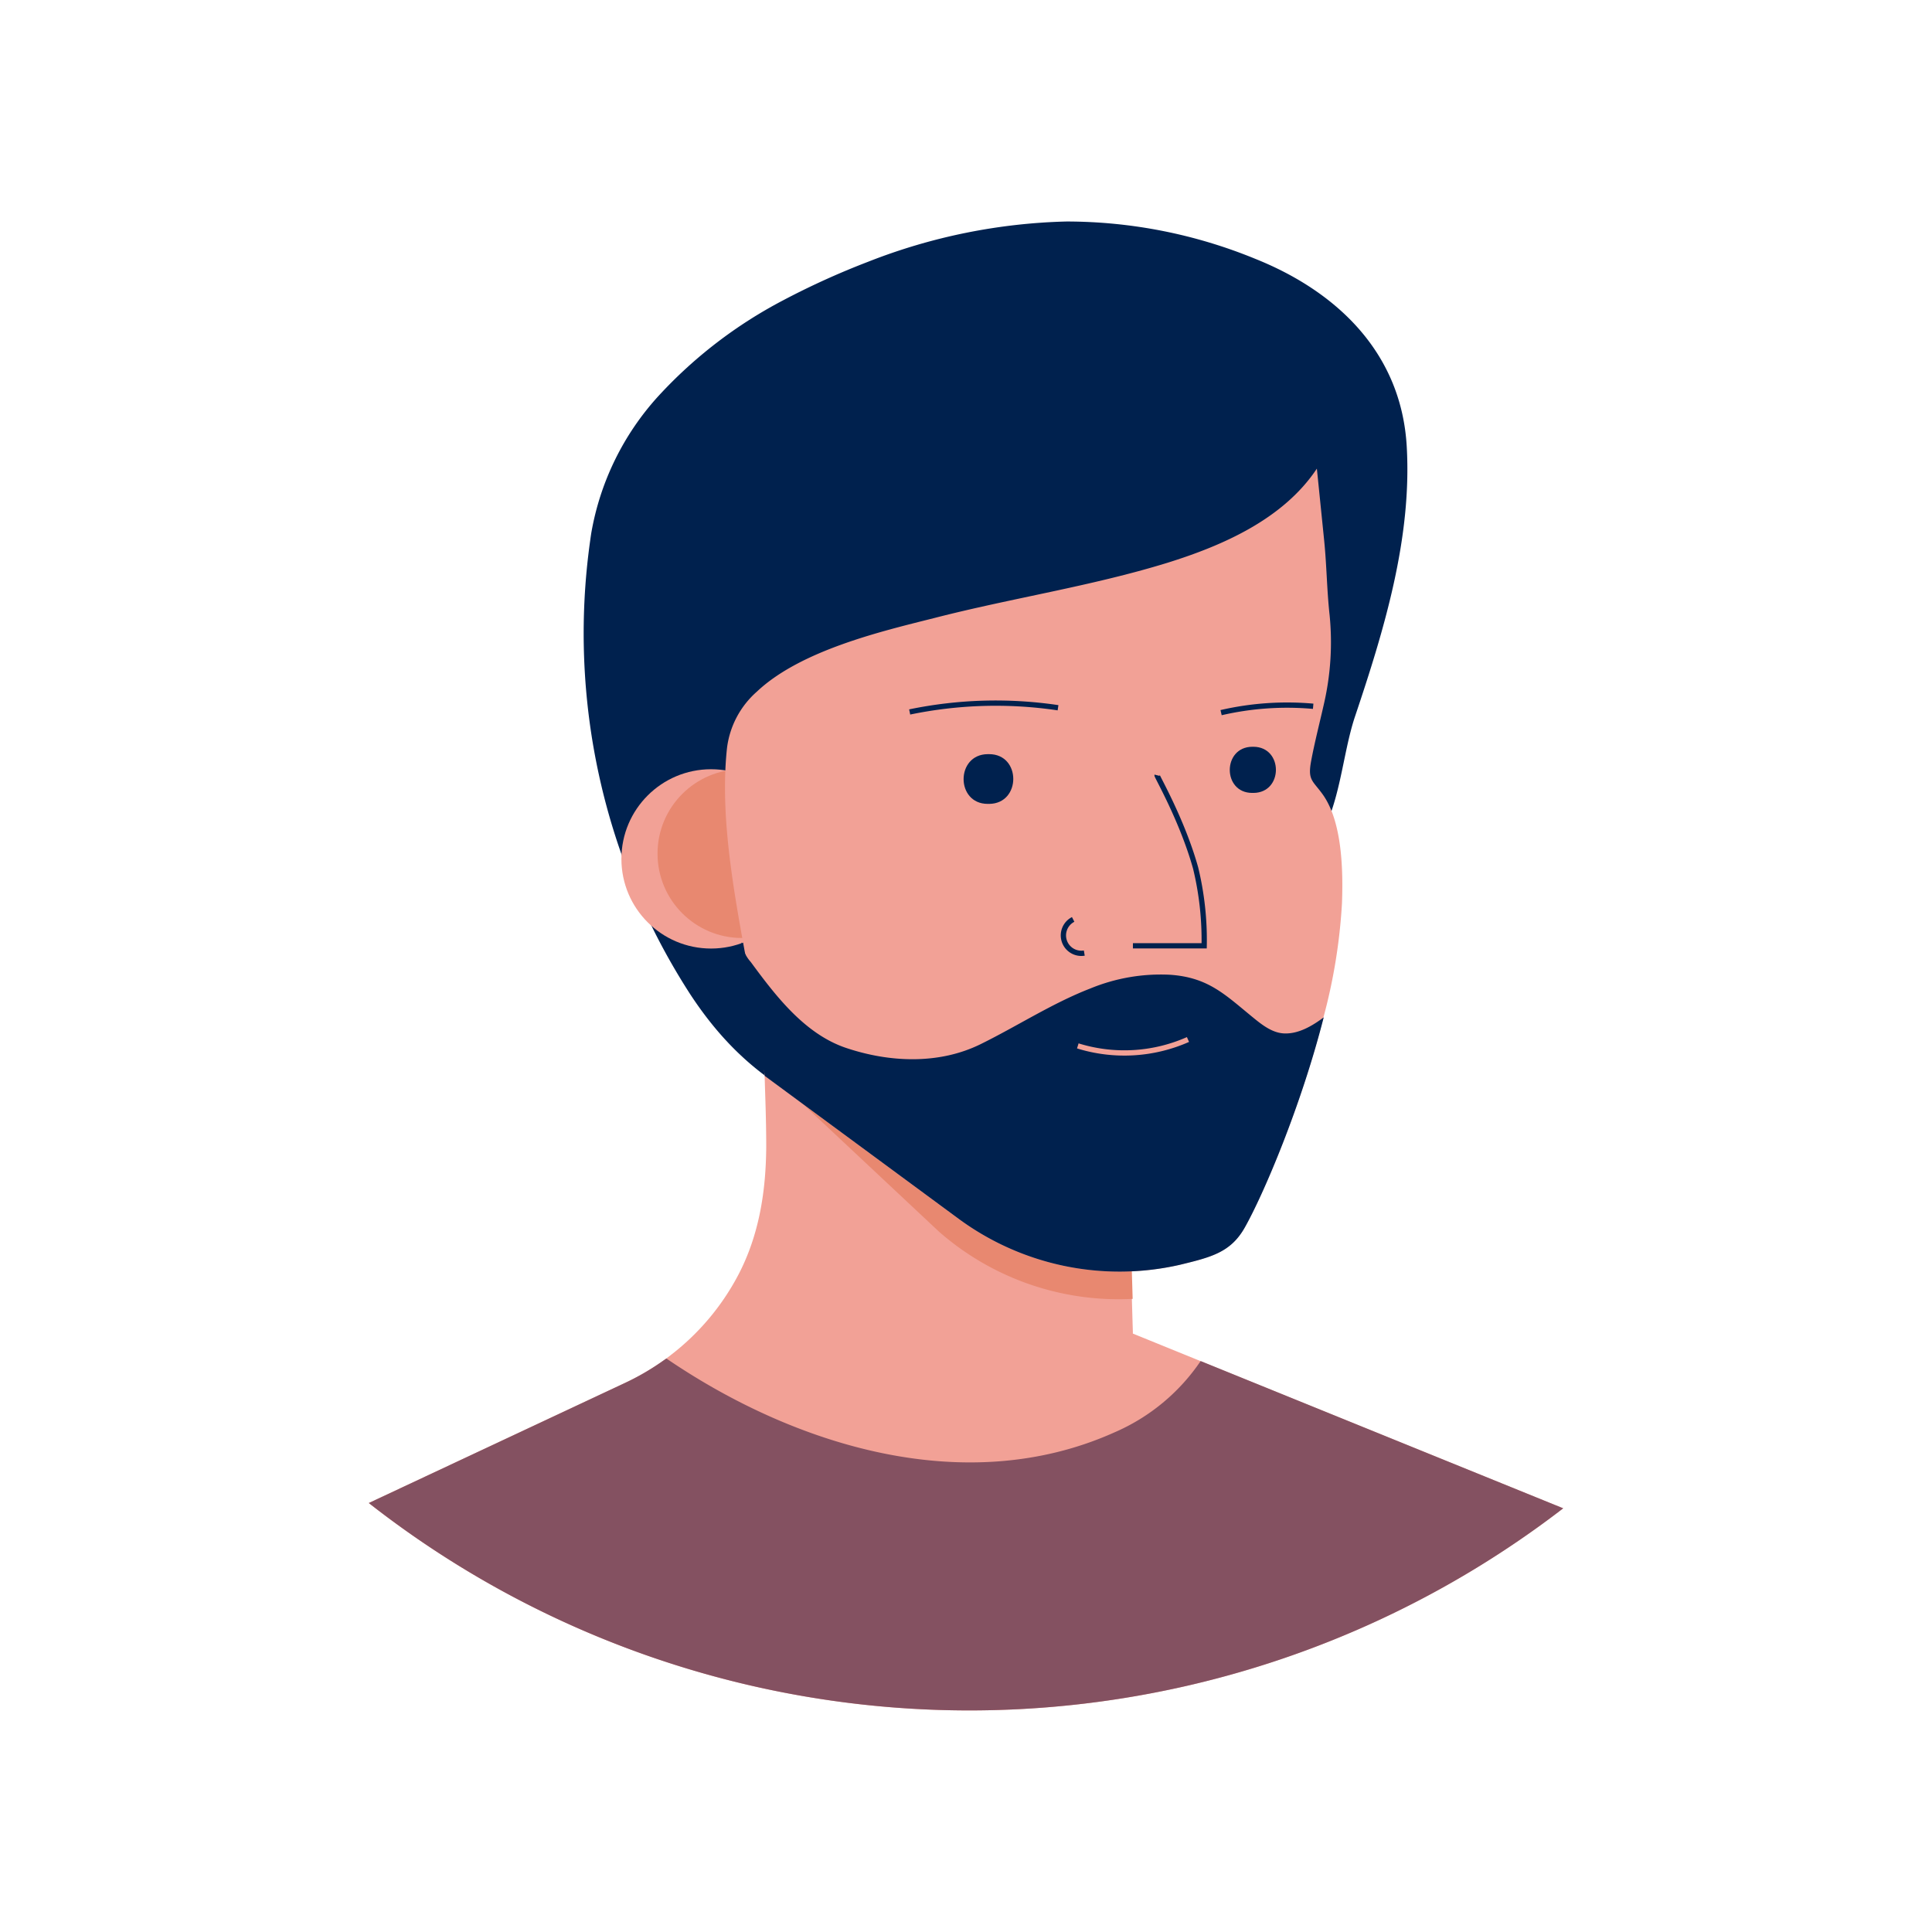 <!DOCTYPE svg PUBLIC "-//W3C//DTD SVG 1.1//EN" "http://www.w3.org/Graphics/SVG/1.1/DTD/svg11.dtd">
<!-- ed to: SVG Repo, www.svgrepo.com, Transformed by: SVG Repo Mixer Tools -->
<svg width="64px" height="64px" viewBox="0 0 366.34 366.34" id="Layer_1" data-name="Layer 1" xmlns="http://www.w3.org/2000/svg" fill="#000000">
<g id="SVGRepo_bgCarrier" stroke-width="0"/>
<g id="SVGRepo_tracerCarrier" stroke-linecap="round" stroke-line="round"/>
<g id="SVGRepo_iconCarrier">
<defs>
<style>.cls-1{fill:#00214e;}.cls-2{fill:#f2a196;}.cls-3{fill:#e88870;}.cls-4{fill:#845161;}.cls-5,.cls-6{fill:none;stroke-miterlimit:10;}.cls-5{stroke:#00214e;}.cls-6{stroke:#f2a196;}</style>
</defs>
<title>Artboards_Diversity_Avatars_by_Netguru</title>
<path class="cls-1" d="M256.93,135.87c-2.42,7.2-2.81,17-7.06,23.38-9.35,14-27.49,16.4-42.25,21.44a11.74,11.74,0,0,0-2.82.91l-5.22,1.65q-7.53,2.37-15,4.8c-6.92,2.25-16.43,3.63-21.41,9.31a109.81,109.81,0,0,0-8,10.33c-.48.71-1.07,1.49-1.92,1.56-.54,0-1-.71-1.45-1-8.88-4.78-15.41-11.34-20.88-19.66a126,126,0,0,1-19-86.17c.06-.44.12-.87.19-1.31a51.6,51.6,0,0,1,12.78-26.06A86.79,86.79,0,0,1,148.39,57a148.21,148.21,0,0,1,16.18-7.35A110,110,0,0,1,202.25,42,94.36,94.36,0,0,1,238,49.07c15.62,6.25,27.73,17.92,28.74,35.58C267.74,102.06,262.46,119.41,256.93,135.87Z"/>
<circle class="cls-2" cx="134.83" cy="162.86" r="17"/>
<circle class="cls-3" cx="140.68" cy="161.86" r="16"/>
<path class="cls-2" d="M296.41,286a184.56,184.56,0,0,1-226.48-1l48.66-22.81a46.83,46.83,0,0,0,6.65-3.82l1.11-.78.78-.6a46.35,46.35,0,0,0,12.78-15.09c4-7.55,5.32-15.89,5.38-24.39,0-2.87-.06-5.74-.15-8.61s-.19-5.7-.22-8.56q-.06-4.76-.1-9.51l1.84.95.14.07,5.2,2.69,2.41.41,27.88,4.74,11.05,1.88L213.41,205l.94,32,.39,13.3.07,2.24v.33l12.1,4.92.75.31Z"/>
<path class="cls-3" d="M145.14,202.68,178,233.5a51.66,51.66,0,0,0,36.77,12.79l-.39-13.3-.94-32-20.07-3.42c-2.74,1.24-5.48,2.48-8.22,3.56-8.2,3.23-17.47,2-25.42-1.36a36.93,36.93,0,0,1-14.87-12Z"/>
<path class="cls-4" d="M296.41,286a184.56,184.56,0,0,1-226.48-1l48.66-22.81a46.83,46.83,0,0,0,6.65-3.82l1.11-.78c24.36,16.61,56.82,26.66,85,14a37.81,37.81,0,0,0,16.31-13.51Z"/>
<path class="cls-2" d="M254.46,171.31a106,106,0,0,1-3.51,21.6c-4.31,16.92-11.45,33.65-15,39.91-2.66,4.67-6.37,5.57-12.24,7a51.47,51.47,0,0,1-42.29-8.94L145,204c-.51-5-1.37-10.25-2.33-15.6-2.78-15.54-6.38-32-4.82-46.54a17,17,0,0,1,5.64-10.69c8.38-7.94,24-11.54,33.74-14,14.62-3.76,29.64-6,44.05-10.43,10.61-3.3,22.06-8.32,28.42-17.88,0,0,1.1,10.81,1.35,13.28.53,5.09.52,9.51,1.07,14.53a52,52,0,0,1-1,16.45c-.83,3.73-1.81,7.45-2.51,11.21-.67,3.6.28,3.66,2.13,6.21C254.54,155.74,254.69,165.14,254.46,171.31Z"/>
<path class="cls-1" d="M187.56,143c6.1,0,6.1,9.38,0,9.43h-.27c-6.1,0-6.1-9.38,0-9.43h.27Z"/>
<path class="cls-1" d="M237.69,141.6c5.66.05,5.66,8.7,0,8.75h-.25c-5.67,0-5.67-8.7,0-8.75h.25Z"/>
<path class="cls-5" d="M219.4,147c-.05.2,4.79,8.56,7.31,17.59a58,58,0,0,1,1.62,14.75H214.82"/>
<path class="cls-1" d="M251,192.91c-4.31,16.92-11.45,33.65-15,39.91-2.66,4.67-6.37,5.57-12.24,7a51.47,51.47,0,0,1-42.29-8.94L145,204c-.6-5.89-2.75-11.53-4-17.33-.54-2.62-1-5.36-.36-8a6.84,6.84,0,0,0,1.71,3.73c4.72,6.42,10.24,13.67,18.1,16.31,8.2,2.75,17.54,3.18,25.45-.7,6.89-3.38,13.64-7.79,20.83-10.57a35.05,35.05,0,0,1,15.11-2.61c7.34.5,10.48,3.81,15.85,8.18,1.76,1.44,3.73,2.94,6,2.95C246.29,196,248.79,194.56,251,192.91Z"/>
<path class="cls-6" d="M204.37,198.32a29.8,29.8,0,0,0,20.89-1.21"/>
<path class="cls-5" d="M172.49,135a80.35,80.35,0,0,1,28.13-.8"/>
<path class="cls-5" d="M231.54,135.13A55.7,55.7,0,0,1,249,133.92"/>
<path class="cls-5" d="M203.49,174.34a3.4,3.4,0,0,0,2.11,6.38"/>
<polygon class="cls-1" points="141.67 188.44 142.67 188.38 143.33 189.16 145.48 202.98 145 203.16 144.28 202.17 141.67 188.44"/>
</g>
</svg>
